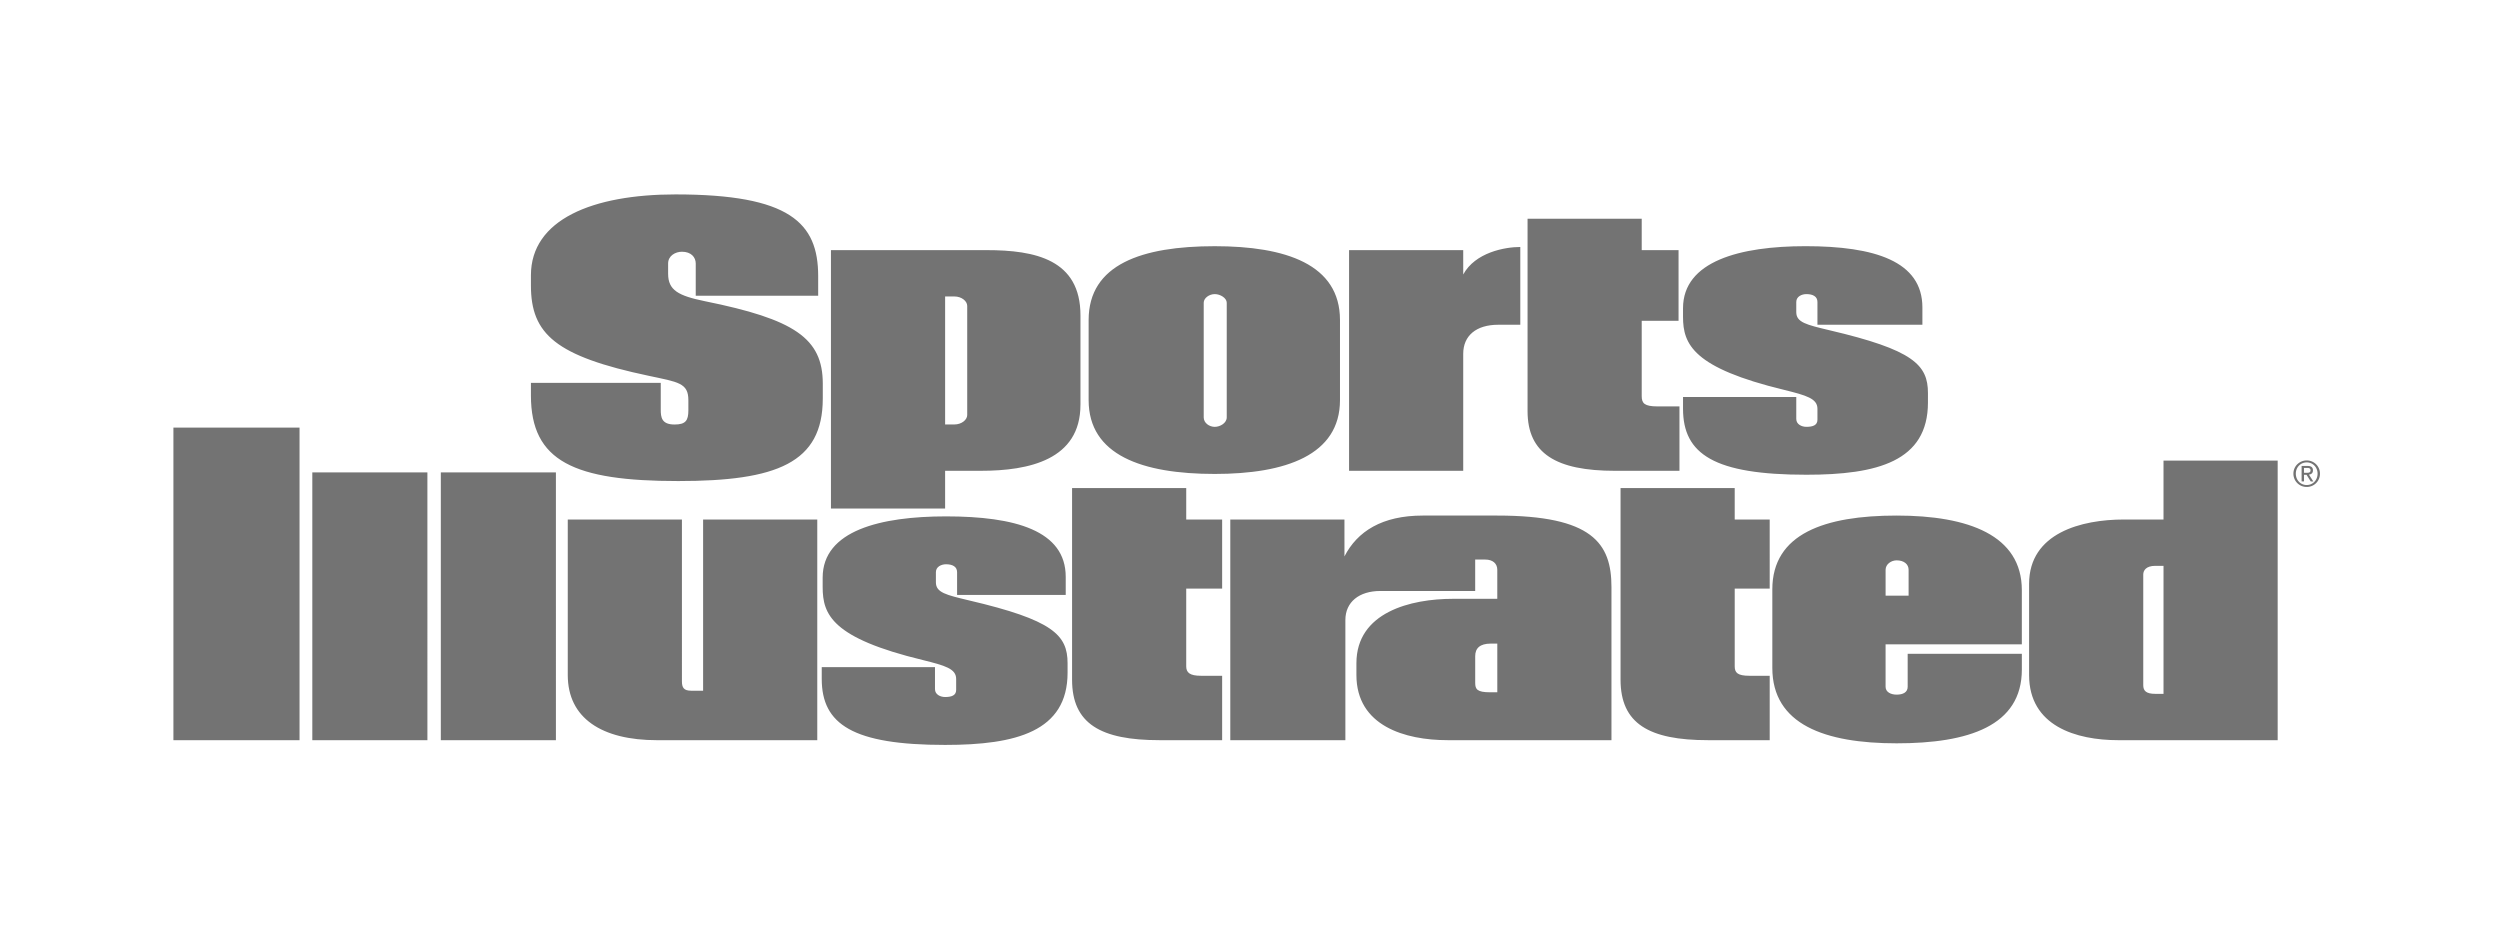 <svg xmlns="http://www.w3.org/2000/svg" width="173" height="65" fill="currentColor" viewBox="0 0 173 65">
  <g class="Sports Illustrated">
    <g class="g18">
      <g class="g16">
        <path fill="#737373" d="M84.89 28.886c0 .38-.446.652-.828.652-.383 0-.765-.272-.765-.652V20.95c0-.326.382-.598.765-.598s.828.272.828.598v7.935ZM56.937 27.58v-1.03c0-3.152-1.975-4.456-8.155-5.706-1.848-.381-2.548-.761-2.548-1.902v-.707c0-.544.51-.815.955-.815.638 0 .956.38.956.815v2.228h8.473v-1.358c0-3.696-1.974-5.652-9.875-5.652-5.734 0-10.003 1.739-10.003 5.597v.706c0 3.37 1.72 4.892 8.155 6.25 2.04.436 2.74.49 2.74 1.685v.707c0 .706-.191.978-.956.978-.891 0-.955-.489-.955-1.032v-1.848H36.74v.87c0 4.565 2.994 5.923 10.194 5.923 6.817 0 10.002-1.25 10.002-5.707Zm59.282 5v-4.457h-1.528c-.893 0-1.084-.217-1.084-.706V22.2h2.549v-4.89h-2.549v-2.175h-7.9V28.45c0 2.935 1.976 4.13 6.053 4.13h4.459Zm-23.492-4.892v-5.543c0-3.858-3.76-5.108-8.665-5.108-5.034 0-8.729 1.25-8.729 5.108v5.543c0 3.805 3.696 5.109 8.729 5.109 4.906 0 8.665-1.304 8.665-5.109Zm40.687.164V27.2c0-1.957-1.02-2.99-6.818-4.348-1.593-.38-2.294-.544-2.294-1.25v-.706c0-.38.383-.544.701-.544.446 0 .764.163.764.544v1.576h7.263v-1.196c0-3.206-3.312-4.24-8.091-4.24-4.523 0-8.474 1.033-8.474 4.294v.598c0 1.902.701 3.532 7.009 5.055 1.529.38 2.293.597 2.293 1.304v.76c0 .381-.318.49-.764.49-.318 0-.701-.164-.701-.544v-1.521h-7.837v.815c0 3.152 2.167 4.565 8.538 4.565 4.906 0 8.411-.924 8.411-5Zm-58.646.163V21.82c0-3.859-3.122-4.511-6.499-4.511H57.502v17.88h7.9v-2.61h2.485c3.313 0 6.88-.76 6.88-4.564ZM20.728 51.22V29.59H12v21.63h8.729Zm136.887 0V31.874h-7.9v4.076h-2.739c-2.931 0-6.563.924-6.563 4.457v6.304c0 3.532 3.249 4.51 6.18 4.51h11.022Zm-119.146 0V32.69h-7.964v18.53h7.964Zm-8.893 0V32.69h-7.964v18.53h7.964Zm92.887 0v-4.456h-1.401c-.828 0-1.02-.217-1.02-.652v-5.38h2.421V35.95h-2.421v-2.175h-7.9v13.261c0 3.043 1.975 4.184 6.053 4.184h4.268Zm-37.891 0v-4.456h-1.466c-.765 0-1.02-.217-1.02-.652v-5.38h2.486V35.95h-2.485v-2.175h-7.9v13.261c0 3.043 1.974 4.184 6.052 4.184h4.332Zm55.34-4.89v-1.087h-7.901v2.282c0 .38-.318.544-.764.544-.382 0-.765-.164-.765-.544V44.59h9.429v-3.75c0-3.804-3.695-5.163-8.665-5.163-4.969 0-8.601 1.25-8.601 5.109v5.434c0 3.914 3.632 5.218 8.601 5.218 4.97 0 8.666-1.195 8.666-5.108Zm-83.357 4.89V35.95h-7.9v11.847h-.828c-.51 0-.638-.217-.638-.652V35.951h-7.9v10.76c0 2.99 2.357 4.51 6.18 4.51h11.086Zm17.321-4.673v-.652c0-1.956-1.02-2.99-6.818-4.347-1.593-.38-2.294-.544-2.294-1.25v-.706c0-.38.383-.545.702-.545.446 0 .764.164.764.545v1.575h7.518v-1.25c0-3.206-3.505-4.184-8.283-4.184-4.524 0-8.537.978-8.537 4.239v.651c0 1.903.637 3.533 6.944 5.055 1.53.38 2.294.598 2.294 1.304v.761c0 .38-.318.49-.764.49-.319 0-.701-.164-.701-.544v-1.522h-7.837v.815c0 3.152 2.167 4.566 8.538 4.566 4.906 0 8.474-.925 8.474-5Zm-6.945-17.826c0 .326-.382.652-.89.652h-.639v-8.858h.638c.51 0 .891.326.891.652v7.554Zm65.144 12.5h-1.592v-1.794c0-.38.382-.651.764-.651.51 0 .828.271.828.651v1.794Zm17.64 6.793h-.574c-.637 0-.828-.217-.828-.598v-7.663c0-.27.191-.597.828-.597h.574v8.858Zm-44.51-30.923c-1.083 0-3.121.38-3.95 1.903V17.31h-7.9v15.27h7.9v-8.097c0-1.25.892-2.01 2.421-2.01h1.529v-5.38Zm6.308 34.13V40.623c0-3.043-1.338-4.946-7.9-4.946h-5.161c-2.803 0-4.523 1.087-5.416 2.826V35.95h-7.9v15.27H93.1v-8.314c0-1.25.955-2.01 2.42-2.01h6.563v-2.174h.701c.511 0 .828.271.828.706v2.01h-3.058c-2.93 0-6.69.924-6.69 4.457v.815c0 3.532 3.377 4.51 6.308 4.51h11.341v.001Zm-7.9-3.315h-.51c-.892 0-1.019-.217-1.019-.652v-1.847c0-.544.318-.87 1.083-.87h.446v3.369Z" class="path10"></path>
        <g class="g14">
          <path fill="#737373" d="M159.626 31.863a.91.91 0 0 1 .916.913.912.912 0 0 1-.916.922.916.916 0 0 1-.922-.922c0-.518.421-.913.922-.913Zm0 1.7c.423 0 .75-.338.75-.787 0-.44-.327-.778-.75-.778-.428 0-.755.338-.755.778-.001.449.327.788.755.788Zm-.357-1.32h.414c.254 0 .373.1.373.307 0 .194-.122.275-.28.291l.305.474h-.178l-.29-.461h-.176v.46h-.166v-1.07h-.002Zm.166.476h.174c.146 0 .281-.007.281-.176 0-.143-.122-.164-.235-.164h-.22v.34Z" class="path12"></path>
        </g>
      </g>
    </g>
  </g>
</svg>
